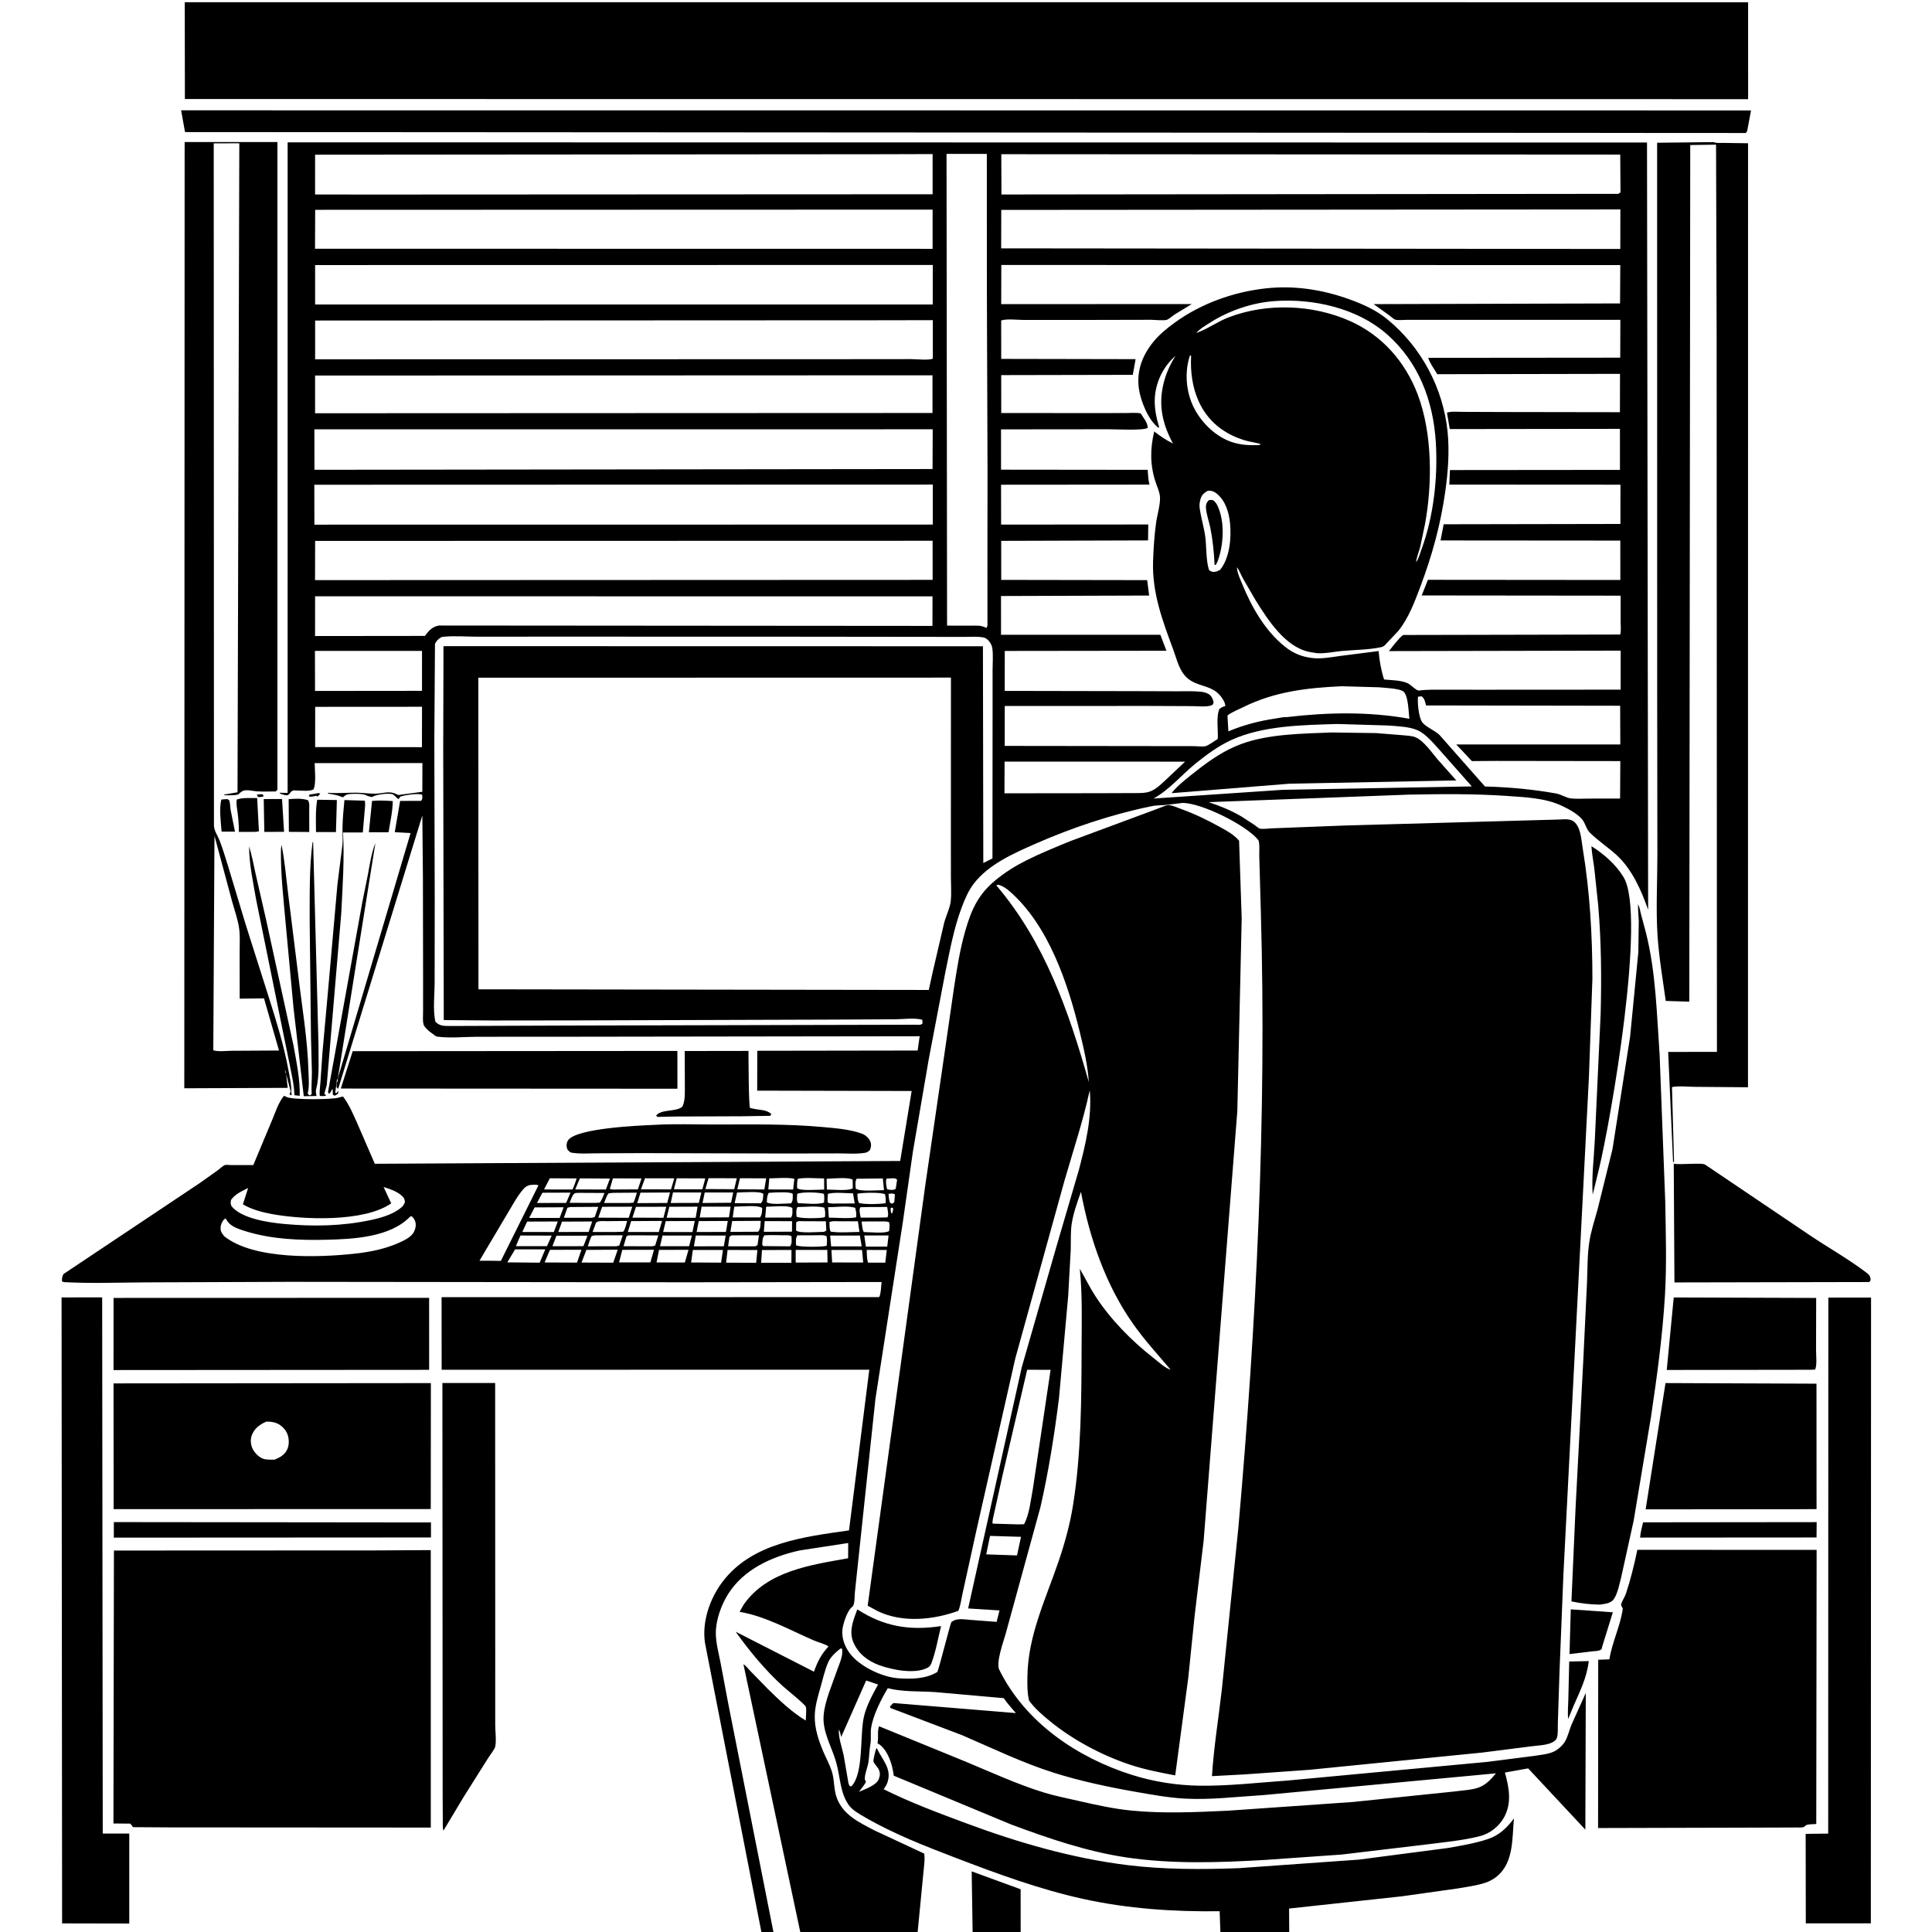 <svg version="1.1" xmlns="http://www.w3.org/2000/svg" style="display: block;" viewBox="0 0 2048 2048" width="1024" height="1024">
<path transform="translate(0,0)" fill="rgb(255,255,255)" d="M 0 0 L 0 2048 L 2048 2048 L 2048 0 L 0 0 z"/>
<path transform="translate(0,0)" fill="rgb(0,0,0)" d="M 1853.09 105.109 L 195.986 104.968 L 195.854 2.323 L 1853.05 2.387 L 1853.09 105.109 z"/>
<path transform="translate(0,0)" fill="rgb(0,0,0)" d="M 1852.5 136.612 C 1852.07 138.933 1852.13 139.341 1850.5 140.996 L 196.132 140 L 191.995 116.946 L 1856.17 117.072 L 1852.5 136.612 z"/>
<path transform="translate(0,0)" fill="rgb(0,0,0)" d="M 302 1134 C 302.221 1135.78 302.154 1136.76 303.24 1138.24 L 305.005 1153.18 L 195.363 1153.62 L 195.726 150.553 L 294.072 150.562 L 294.06 837 L 292.47 838.965 C 285.856 838.992 279.098 839.257 272.5 838.881 C 267.91 838.62 263.139 836.987 258.5 838.057 C 256.156 838.597 254.226 840.636 252.5 842.216 C 247.757 843.338 242.847 843.006 238 842.964 L 237.5 842.281 L 251.787 839.858 L 253.68 151.874 L 226.564 151.945 L 226.801 875.005 C 226.795 880.304 230.871 886.121 232.795 891 C 236.29 899.865 238.916 909.341 241.862 918.417 L 260.458 980.106 L 286.083 1060.79 C 293.514 1084.43 300.687 1107.63 305.295 1132.04 C 306.978 1140.96 309.049 1149.52 308.862 1158.5 C 308.846 1159.26 309.128 1159.83 309.395 1160.5 L 308 1160.91 L 306.943 1159.5 L 308.258 1157 L 307.876 1155.86 L 303.24 1138.24 C 303.084 1136.53 302.666 1135.56 302 1134 L 301.005 1131.01 L 302 1134 z M 227.351 885.986 L 226.103 1113.33 C 231.27 1115.08 239.988 1113.88 245.544 1113.87 L 295.754 1113.59 L 279.862 1058.33 L 254.095 1058.62 L 254.035 1009.64 C 254 1001.1 254.674 991.802 253.384 983.395 C 251.985 974.279 248.666 965.055 246.209 956.155 L 227.351 885.986 z"/>
<path transform="translate(0,0)" fill="rgb(0,0,0)" d="M 356.815 1148.18 C 358.075 1146.16 357.998 1145.35 358.138 1142.94 L 435.241 883.061 L 418.457 882.151 L 424.147 849.023 L 446.5 848.932 C 448.212 846.412 447.704 845.427 447.5 842.455 C 443.107 840.603 428.729 842.833 424.287 844.5 L 422.5 847.102 C 420.158 845.82 418.835 843.415 416.803 842.287 C 413.324 840.355 402.099 841.996 398.459 843.138 L 394 844.897 C 391.625 844.363 389.776 843.935 387.61 842.767 C 384.581 841.133 371.834 841.179 368.333 842.083 C 366.503 842.556 364.894 843.991 363.5 845.193 L 362.202 844.671 C 357.701 842.93 352.318 841.87 347.545 841.211 L 348 840.42 C 358.272 841.098 367.849 840.214 378.023 840.286 C 384.809 840.334 391.784 841.499 398.5 841.304 C 406.303 841.078 412.903 837.984 420.5 841.944 C 422.284 842.874 422.112 842.942 424.125 842.48 L 447.69 839.334 L 447.772 808.9 L 333.574 808.928 C 333.655 817.27 335.247 828.922 332.5 836.723 C 328.209 839.147 319.735 838.046 314.728 838 C 314.009 837.993 311.22 837.773 310.727 837.956 C 306.216 839.63 307.719 844.513 301.013 842.594 L 296.787 841.195 L 296.5 840.345 L 304.89 840.521 L 304.914 150.884 L 1745.9 151.079 L 1747.09 964.434 C 1739.84 943.744 1730.02 921.298 1713.44 906.228 C 1704.48 898.084 1694.04 891.222 1685.41 882.742 C 1682.23 879.623 1681.11 875.26 1679.05 871.436 C 1674.88 863.697 1662.97 857.649 1655.21 854.001 C 1638.11 845.964 1616.84 845.066 1598.25 843.779 C 1563.01 841.339 1528.47 841.646 1493.21 842.349 L 1281.18 850.316 C 1293.4 854.343 1304.85 858.994 1315.98 865.5 L 1329.62 874.349 C 1331.03 875.321 1333.73 877.793 1335.27 878.276 C 1338.3 879.226 1345.75 878.1 1349.14 878.036 L 1424.45 875.113 L 1651.21 868.767 C 1660.71 868.462 1667.77 866.662 1672.8 876.649 C 1676 882.988 1676.69 892.948 1677.85 899.993 C 1685.3 945.328 1687.99 991.51 1688.01 1037.4 L 1684.34 1141.31 L 1677.27 1279.49 L 1657.26 1669.45 L 1653.11 1773 L 1651.39 1826.09 C 1651.18 1830.74 1651.85 1837.85 1650.35 1842.21 C 1649.46 1844.8 1646.78 1846.51 1644.35 1847.53 C 1638.09 1850.17 1630.01 1850.24 1623.25 1851.18 L 1571.28 1857.78 L 1387.97 1876.07 L 1319.5 1880.93 L 1284.74 1882.78 C 1286.65 1852.01 1291.79 1820.95 1295.27 1790.29 L 1312.74 1619.24 C 1331.85 1402.45 1342.8 1184.01 1336.54 966.344 L 1334.87 907.103 C 1334.79 903.634 1335.58 892.633 1333.7 890.302 C 1320.97 874.593 1273.87 851.233 1253.64 851.108 L 1238.22 852.984 C 1232.48 853.883 1226.85 853.361 1220.98 854.55 C 1178.9 863.082 1135.74 877.595 1096.52 894.899 C 1073.78 904.932 1048.09 916.305 1032.41 936.486 C 1026.54 944.044 1022.74 953.156 1019.4 962.039 C 1011 984.357 1006.75 1008.21 1001.94 1031.5 L 984.501 1122.87 L 967.719 1220.72 L 956.911 1296.37 L 927.982 1483 L 906.196 1688.11 C 905.896 1691.92 906.202 1701.32 903.431 1703.28 C 898.103 1707.05 893.468 1721.69 892.938 1728.07 C 892.137 1737.69 896.327 1747.46 902.529 1754.71 C 913.567 1767.61 936.121 1778.06 952.925 1779.1 C 966.683 1779.94 981.593 1779.78 993.68 1772.29 C 996.092 1766.14 1007.55 1720.44 1008.5 1719.45 C 1008.9 1719.04 1010.57 1718.11 1011.23 1717.79 C 1016.11 1715.45 1022.91 1716.66 1028.09 1717.09 L 1056.45 1719.25 L 1059.54 1707.13 L 1026.26 1705.02 L 1083.06 1449.51 L 1119.63 1322.21 L 1143.54 1240.57 C 1150.79 1213.23 1157.72 1184.16 1155.17 1155.69 C 1148.21 1187.95 1137.44 1220.25 1128.27 1252 L 1076.23 1440.09 L 1034.99 1622.5 L 1020.47 1688.63 C 1019.04 1694.62 1018.33 1701.99 1015.86 1707.56 C 989.288 1717.18 957.053 1720.48 930.739 1708.04 L 919.777 1702.11 L 980.808 1256.71 L 1001.02 1118 L 1011.41 1046.19 C 1014.47 1026.51 1017.56 1006.62 1023.03 987.434 C 1029.49 964.794 1036.72 948.279 1055.28 933.027 C 1065.61 924.532 1076.32 917.881 1088.27 911.881 C 1103.27 904.348 1118.9 898.099 1134.4 891.685 L 1226.21 857.618 C 1229.33 856.598 1236.02 853.236 1238.98 853.424 C 1242.73 853.663 1248.08 856.137 1251.64 857.417 C 1265.98 862.572 1279.7 869.14 1293.01 876.534 C 1300.47 880.678 1307.88 884.574 1313.48 891.166 L 1316.25 973.471 L 1311.62 1177.6 L 1275.93 1633 L 1266.33 1713 L 1259.57 1778.9 L 1245.78 1881.99 C 1229.84 1878.97 1213.62 1875.88 1198.2 1870.76 C 1168 1860.74 1137.55 1844.53 1112.85 1824.41 C 1105.06 1818.06 1096.74 1810.86 1090.85 1802.68 C 1088.86 1794.34 1088.97 1785.8 1089.09 1777.28 C 1089.66 1733.63 1108.47 1695.33 1122.21 1654.9 C 1128.9 1635.22 1134.29 1615.54 1137.55 1595.01 C 1146.19 1540.49 1146.37 1483.18 1146.54 1428.05 C 1146.63 1400.65 1147.45 1372.27 1144.63 1345.01 C 1150.27 1354.57 1155.02 1364.48 1161.08 1373.83 C 1177.18 1398.67 1199.42 1421.31 1222.72 1439.47 C 1227.61 1443.28 1235.06 1450.38 1240.9 1451.92 L 1241.92 1452.77 L 1240.9 1451.92 C 1227.36 1435.96 1213.33 1420.66 1201.21 1403.5 C 1172.14 1362.31 1154.99 1312.58 1145.85 1263.37 C 1142.13 1273.88 1138.16 1284.92 1136.25 1295.93 C 1134.62 1305.34 1135.34 1315.92 1134.99 1325.5 L 1132.32 1373.88 L 1122.55 1482.34 C 1117.66 1521.08 1111.62 1559.43 1102.93 1597.52 L 1065.95 1732.25 C 1063.63 1740.22 1055.63 1762.61 1059.22 1769.91 C 1086.75 1825.84 1141.84 1863.12 1200.06 1881.5 C 1222.91 1888.72 1247.56 1892.57 1271.51 1892.9 C 1302.53 1893.33 1334.11 1889.59 1365.08 1887.44 L 1576.51 1867.68 L 1626 1861.36 C 1632.85 1860.28 1641.65 1859.58 1647.84 1856.4 C 1651.97 1854.29 1656.74 1849.97 1659.06 1845.9 C 1662.01 1840.72 1663.49 1834.03 1665.77 1828.45 L 1681 1794.64 L 1680.53 1939.5 L 1619.91 1874.56 L 1595.26 1878.97 C 1599.73 1894.98 1602.84 1911.28 1594.23 1926.72 C 1589.03 1936.05 1579.36 1943.67 1569.02 1946.33 C 1550.4 1951.13 1529.78 1952.9 1510.68 1955.37 L 1422.29 1965.89 L 1341.02 1971.6 C 1292.37 1974.43 1242.49 1976.13 1194.11 1968.96 C 1152.03 1962.71 1111.66 1948.83 1071.91 1934.05 L 947.412 1882.3 C 946.063 1871.15 941.855 1856.57 932.429 1849.3 L 930.209 1848.01 L 930.464 1846.32 C 931.18 1841.32 930.007 1834.41 931.814 1829.89 L 1023 1867.16 C 1050.31 1878.49 1078.47 1891.53 1106.71 1900.18 C 1118.44 1903.77 1130.4 1906.1 1142.34 1908.83 C 1161.39 1913.2 1180.57 1917.48 1200.06 1919.35 C 1233.88 1922.59 1267.87 1920.98 1301.74 1919.42 L 1434.39 1910.16 L 1541.61 1899.06 C 1549.62 1897.95 1559.95 1897.56 1567.5 1894.83 C 1575.07 1892.09 1580.8 1885.86 1585.78 1879.81 L 1339.2 1902.88 C 1311.86 1904.52 1283.33 1908.1 1256 1906.61 C 1238.63 1905.67 1221.37 1902.48 1204.26 1899.49 C 1175.39 1894.45 1145.49 1888.12 1117.52 1879.32 C 1084.11 1868.81 1052.11 1853.25 1019.99 1839.42 L 943.82 1810.5 L 943.5 1808.85 L 947 1805.28 L 1076.91 1815.94 C 1072.48 1810.8 1067.81 1805.74 1064 1800.12 L 991.403 1793.69 C 974.895 1792.61 957.123 1793.65 941.069 1789.57 C 933.916 1801.73 925.269 1818.29 923.364 1832.28 C 922.615 1837.78 923.64 1843.36 922.673 1848.77 C 921.549 1855.06 921.513 1861.51 920.591 1867.84 C 919.823 1873.11 916.18 1881.61 916.768 1886.5 C 916.802 1886.78 917.882 1888.26 917.892 1888.5 C 917.962 1890.25 911.759 1897.69 910.474 1899.44 C 916.877 1896.58 928.959 1892.67 931.587 1885.82 C 932.898 1882.4 933.165 1879.37 931.635 1875.95 C 930.333 1873.03 926.833 1869.98 925.9 1867.25 C 925.466 1865.99 928.008 1855.54 928.713 1853.95 L 929.392 1852.98 L 929.773 1853.8 C 935.552 1865.9 945.918 1875.4 940.51 1890.07 C 939.63 1892.46 938.148 1894.58 936.693 1896.64 C 964.969 1910.78 994.809 1921.82 1024.41 1932.83 C 1079.3 1953.24 1136.37 1969.76 1194.61 1977.02 C 1233.53 1981.88 1273.84 1981.79 1313 1980.34 L 1440.31 1971.29 L 1534.82 1958.96 C 1548.96 1956.44 1563.66 1954.06 1577.31 1949.47 C 1589.26 1945.46 1597.44 1937.53 1604.85 1927.66 C 1602.81 1948.35 1604.85 1973.81 1587.16 1988.76 C 1583.4 1991.94 1578.72 1994.47 1574.03 1995.96 C 1564.74 1998.91 1554.45 2000.26 1544.83 2001.9 L 1485.96 2010.18 L 1366.48 2023.14 L 1366.63 2048 L 1293.65 2048 L 1292.9 2025.98 C 1244.54 2026.68 1195.35 2023.32 1148.02 2012.9 C 1101.85 2002.73 1057.06 1986.26 1012.97 1969.35 C 980.796 1957.01 947.371 1944.04 917.5 1926.71 C 911.263 1923.1 903.3 1918.86 899.242 1912.77 C 890.331 1899.38 890.604 1883.11 886.396 1868.16 C 881.762 1851.7 871.426 1835.46 873.122 1817.81 C 874.602 1802.41 882.194 1785.66 887.187 1770.97 C 889.459 1764.28 894.321 1754.5 892.5 1747.58 L 890.894 1747.5 C 886.319 1751.11 880.664 1756.09 878.189 1761.5 C 874.323 1769.95 872.265 1779.99 869.67 1788.95 C 866.841 1798.71 863.88 1808.73 863.676 1818.98 C 863.418 1831.97 867.661 1844.71 872.636 1856.54 C 875.491 1863.33 879.175 1870.02 881.544 1876.98 C 884.78 1886.48 883.459 1896.85 887.362 1906.68 C 894.374 1924.33 911.092 1931.96 926.886 1940.27 L 979.689 1964.87 C 980.762 1971.19 979.234 1979.53 978.763 1985.99 L 972.745 2048 L 848.314 2048 L 788.085 1764.25 C 790.456 1765.36 792.848 1768.68 794.679 1770.58 L 813.835 1790.25 C 826.261 1802.43 839.186 1814.86 854.138 1823.85 C 854.151 1820.92 855.117 1811.68 854.204 1809.28 C 853.108 1806.39 833.283 1790.55 829.722 1787.31 C 811.267 1770.52 794.229 1749.93 779.798 1729.66 L 862.821 1772.06 C 866.8 1760.96 870.377 1754.01 878.27 1745.23 C 874.146 1742.52 867.48 1741 862.829 1738.99 C 837.837 1728.15 810.879 1713.04 784.006 1708.61 L 788.378 1700.91 C 813.352 1665.21 859.383 1658.93 899.054 1651.81 L 899.14 1635.65 L 847.781 1643.53 C 818.327 1649.98 788.39 1663.4 771.744 1689.89 C 764.588 1701.27 758.84 1717.27 758.805 1730.84 C 758.778 1741.14 761.717 1751.98 763.724 1762.09 L 771.857 1805.27 L 819.866 2048 L 807.107 2048 L 747.294 1741.44 C 744.015 1719.09 752.337 1694.88 765.703 1677.05 C 796.908 1635.41 852.178 1629.16 899.995 1622.28 L 921.485 1451.95 L 468.17 1452 L 468.09 1375.08 L 931.901 1375 C 933.806 1372.34 934.064 1362.6 934.519 1358.97 L 729.083 1359.27 L 306.767 1358.79 L 153.741 1359.38 C 125.441 1359.54 96.7 1360.65 68.456 1359.14 C 67.263 1359.07 66.601 1358.77 65.649 1358.07 C 65.785 1355.21 65.72 1352.99 67.364 1350.5 L 212 1253.95 L 230.95 1240.45 C 232.872 1239.05 236.332 1235.76 238.36 1235.02 C 239.639 1234.55 243.496 1235.02 244.953 1235.02 L 268.5 1235.04 L 288.575 1187 C 292.021 1178.81 295.241 1168.52 300.957 1161.7 L 302.5 1162.15 L 303.871 1162.9 C 310.06 1165.97 352.464 1165.71 359.168 1163.47 C 360.753 1162.94 362.008 1162.6 363.649 1162.36 C 370.136 1170.95 374.329 1181.04 378.725 1190.8 L 397.318 1233.65 L 954.247 1230.68 L 966.39 1156.51 L 802.655 1156.14 L 802.748 1113.87 L 972.735 1113.61 L 974.884 1098.46 L 841.854 1098.64 L 599.81 1098.98 L 505.986 1099.02 C 492.503 1099.02 476.934 1100.69 463.703 1098.87 C 462.566 1098.71 461.78 1098.27 460.876 1097.61 L 460 1096.93 L 454.5 1092.83 C 453.07 1091.52 450.117 1088.58 449.374 1086.98 C 447.808 1083.61 448.49 1075.9 448.477 1072.07 L 448.485 1032.61 L 448.31 929.939 L 447.694 864.446 L 358.5 1154.16 L 356.779 1152.5 L 356.815 1148.18 z M 1267.01 353.824 L 1268.11 352.924 L 1269.69 352.373 C 1280.83 348.291 1291.02 340.748 1302.35 336.411 C 1342.83 320.928 1391.39 322.667 1430.95 340.258 C 1465.17 355.475 1489.94 383.812 1502.99 418.604 C 1518.42 459.702 1518.4 512.735 1510.58 555.467 L 1505.48 579.729 C 1504.08 585.054 1501.72 590.466 1501.11 595.934 L 1500.21 597.995 L 1501.11 595.934 C 1503.87 592.372 1505.31 586.429 1506.89 582.158 C 1519.75 547.311 1524.32 505.796 1522.02 468.795 C 1519.29 424.844 1503.9 383.771 1469.99 354.094 C 1438.6 326.615 1391.96 316.2 1351.09 319.159 C 1327.1 320.897 1302.52 329.351 1282.28 342.273 C 1277.42 345.378 1271.9 348.529 1268.11 352.924 L 1267.01 353.824 z M 1311.23 601.237 L 1311.32 602.723 C 1311.75 607.873 1314.74 614.04 1316.68 618.813 C 1326.69 643.442 1341.13 668.861 1362.23 685.591 C 1370.13 691.859 1378.46 695.699 1388.5 697.156 L 1390.22 697.431 C 1399.88 698.819 1410.72 696.702 1420.34 695.389 L 1461.38 690.138 C 1462.21 700.279 1464.06 710.574 1467.17 720.278 C 1474.95 721.064 1485.15 721.017 1492.22 724.256 C 1495.43 725.728 1501.49 732.364 1504.2 731.999 C 1513.31 730.774 1522.6 731.129 1531.77 731.124 L 1574.72 731.144 L 1717.96 731.06 L 1717.98 689.704 L 1472.33 690.188 C 1476.96 684.509 1481.62 677.665 1487.33 673.112 L 1717.47 672.623 C 1718.59 668.734 1717.95 663.299 1717.95 659.213 L 1717.94 631.432 L 1507.04 631.209 L 1513.65 614.632 L 1717.63 614.804 L 1717.59 573.052 L 1527.04 572.903 L 1530.36 555.752 L 1717.71 555.414 L 1717.75 513.786 L 1536.35 513.68 L 1537 498.277 L 1717.21 498.11 L 1717.2 454.611 L 1536.83 454.841 L 1533.85 437.472 C 1538.13 435.824 1545.69 436.62 1550.45 436.592 L 1598.16 436.766 L 1717.18 436.949 L 1717.28 396.31 L 1523.54 396.664 C 1520.52 391.373 1515.69 385.079 1513.98 379.322 L 1717.51 379.136 L 1717.64 339.022 L 1533.13 339.018 L 1491.9 339.018 C 1488.51 339.016 1481.86 339.798 1478.86 338.782 C 1477.29 338.251 1474.41 335.542 1472.96 334.487 L 1456.11 322.386 L 1717.33 321.644 L 1717.57 280.989 L 1061.43 280.887 L 1061.31 322.368 L 1263.28 322.341 L 1245.26 333.311 C 1242.89 334.823 1239.49 338.01 1236.99 338.959 C 1233.93 340.125 1223.71 338.987 1219.92 338.994 L 1152 339.146 L 1085.34 339.16 C 1078.88 339.164 1067.13 337.665 1061.28 339.717 L 1061.33 380.442 L 1203.78 380.718 L 1200.81 397.349 L 1061.32 397.633 L 1061.35 437.816 L 1165.63 437.901 L 1193.67 437.825 C 1198.65 437.81 1204.3 437.251 1209.16 438.2 C 1211.94 442.808 1217.04 448.459 1216.5 453.669 C 1211.59 456.586 1182.78 455.023 1175.68 455.04 L 1061.12 455.152 L 1061.14 497.872 L 1216.6 498.039 C 1216.92 503.36 1217.18 508.507 1218.5 513.701 L 1061.16 513.835 L 1061.22 556.086 L 1217.2 555.974 L 1217 572.856 L 1061.31 573.329 L 1061.33 614.709 L 1216.05 614.96 L 1218.17 631.299 L 1061.11 631.81 L 1061.13 672.904 L 1230.04 672.897 L 1236.45 689.815 L 1065.09 690.029 L 1065.05 732.387 L 1205.26 732.654 L 1247.57 732.79 C 1256.11 732.821 1265.14 732.381 1273.62 733.346 C 1276.53 733.678 1280.27 734.682 1282.5 736.702 C 1284.88 738.864 1285.76 741.479 1286.52 744.5 C 1285.92 745.971 1286.01 746.969 1284.4 747.599 C 1279.05 749.703 1269.43 748.542 1263.56 748.522 L 1217.02 748.331 L 1065.08 748.374 L 1065.04 790.694 L 1230.24 790.896 L 1265.52 790.942 C 1268.8 790.946 1274.95 791.757 1277.93 790.958 C 1281.45 790.015 1287.51 785.333 1290.85 783.374 C 1291.54 774.026 1288.9 759.785 1292.64 751.5 C 1294.83 749.945 1296.14 749.046 1298.83 748.5 C 1299.01 744.869 1295.43 739.555 1293.02 736.835 C 1283.43 726.013 1269.27 728.045 1258.75 718.905 C 1249.85 711.167 1247.56 698.934 1243.6 688.34 C 1232.21 657.836 1221.14 628.035 1222.3 594.786 C 1222.77 581.322 1223.64 567.591 1225.5 554.24 C 1226.67 545.778 1229.87 535.819 1229.67 527.4 C 1229.55 522.122 1226.38 515.422 1224.76 510.394 C 1219.02 492.55 1219.17 475.498 1223.53 457.385 C 1229.81 462.241 1236.26 466.642 1243.4 470.159 C 1231.3 447.655 1227.24 426.521 1234.75 401.61 C 1237.44 392.681 1241.16 385.26 1245.96 377.327 C 1233.13 388.576 1225.27 404.647 1224.17 421.619 C 1223.49 432.198 1225.74 442.93 1228.8 453 L 1227.86 453.339 C 1217.28 445.511 1208.96 424.736 1207.23 411.77 C 1204.8 393.53 1210.56 377.691 1221.7 363.5 C 1228.32 355.068 1236.42 348.48 1245.04 342.188 C 1273.07 321.715 1307.62 309.408 1342.03 305.655 C 1372.42 302.34 1402.76 307.129 1431.31 317.613 C 1445.68 322.891 1458.46 328.604 1470.41 338.315 C 1506.49 367.649 1529.75 411.221 1534.48 457.447 C 1536.62 478.331 1534.97 500.487 1532.03 521.159 C 1527.02 556.436 1518.21 588.509 1505.67 621.805 C 1499.61 637.917 1493.17 655.37 1482.2 668.874 L 1468 683.941 C 1466.68 685.223 1465.38 685.745 1463.58 686.122 C 1450.56 688.866 1435.94 688.846 1422.61 690.061 C 1414 690.846 1404.56 692.986 1396 692.389 L 1389 691.245 L 1387.49 690.94 C 1362.07 685.507 1343.99 656.976 1331.13 636.528 L 1317.49 613.014 C 1315.51 609.352 1313.7 604.523 1311.23 601.237 L 1310.1 599.103 L 1311.23 601.237 z M 929.745 163.492 L 334.014 163.982 L 333.994 206.161 L 395.5 206.218 L 988.618 205.934 L 988.601 163.331 L 929.745 163.492 z M 1003.37 163.108 L 1003.93 663.192 L 1028.98 663.213 C 1034.8 663.249 1040.32 662.532 1045.5 665.695 C 1046.31 664.622 1046.72 663.851 1046.76 662.48 L 1046.71 603.902 L 1046.82 498.285 L 1046.13 308.225 L 1046.08 163.161 L 1003.37 163.108 z M 1061.42 163.468 L 1061.57 206.162 L 1715.5 205.49 L 1717.79 203.969 L 1717.52 163.874 L 1061.42 163.468 z M 334.092 222.417 L 333.938 263.664 L 988.598 263.758 L 988.602 222.202 L 334.092 222.417 z M 1061.37 222.516 L 1061.28 263.264 L 1717.58 263.918 L 1717.67 222.012 L 1061.37 222.516 z M 334.034 280.968 L 334.036 322.771 L 988.73 322.746 L 988.78 280.872 L 334.034 280.968 z M 936.61 339.5 L 334.054 339.779 L 334.05 380.863 L 386.5 380.847 L 875.964 380.766 L 965.574 380.675 C 970.406 380.666 985.505 382.202 988.837 380.102 L 988.831 339.389 L 936.61 339.5 z M 1261.51 376.5 C 1255.44 394.188 1257.11 415.371 1265.57 432.179 C 1273.89 448.711 1289.64 463.806 1307.58 469.174 C 1316.55 471.855 1325.22 472.13 1334.5 471.804 L 1336.74 470.963 C 1331.34 468.969 1325.36 468.54 1319.82 466.866 C 1297.56 460.146 1280.29 446.775 1270.59 425.263 C 1263.82 410.256 1261.77 393.625 1262.63 377.281 L 1261.51 376.5 z M 334.007 398.101 L 333.996 438.058 L 988.483 437.787 L 988.464 397.829 L 334.007 398.101 z M 333.258 455.104 L 333.335 497.991 L 988.555 497.211 L 988.699 455.063 L 333.258 455.104 z M 333.187 513.847 L 333.263 556.156 L 988.781 556.074 L 988.835 513.664 L 333.187 513.847 z M 1279.71 520.5 C 1275.4 523.262 1273.38 525.339 1272.21 530.433 C 1271.59 533.164 1271.34 535.718 1271.7 538.5 C 1273.01 548.46 1276.07 558.13 1277.51 568.096 C 1279.15 579.421 1278.17 593.714 1281.64 604.308 C 1283.98 606.055 1285.49 606.676 1288.5 606.052 C 1290.12 605.717 1291.79 604.845 1293.28 604.143 C 1303.65 591.588 1305.46 569.999 1303.85 554.286 C 1302.7 543.007 1299.07 531.058 1290.12 523.5 C 1287.51 521.288 1284.13 519.736 1280.62 520.272 L 1279.71 520.5 z M 334.049 573.391 L 333.952 614.95 L 988.631 614.69 L 988.607 573.24 L 334.049 573.391 z M 334.012 632.076 L 333.978 674.231 L 450.479 674.103 L 451.205 673.084 C 454.833 668.099 459.091 663.923 465.495 663.084 L 980.248 663.481 L 988.437 663.507 L 988.501 632.176 L 334.012 632.076 z M 467.644 675.5 C 464.359 677.614 462.929 679.035 461.09 682.5 L 460.403 784.602 L 460.823 953.304 L 460.731 1041.38 C 460.717 1054.16 458.743 1070.64 461.5 1083.03 C 466.197 1087.8 470.656 1087.51 476.968 1087.6 L 606.763 1087.11 L 971.082 1086.25 C 973.888 1086.25 975.753 1086.95 977.857 1085 L 977.757 1081.09 C 970.569 1078.63 956.869 1080.44 948.99 1080.49 L 880.503 1080.82 L 610.538 1081.66 L 523.291 1081.76 L 470.409 1081.33 L 469.829 793.5 L 470.11 684.953 L 1041.95 685.067 L 1042.34 914.829 L 1052.05 909.965 L 1052.18 756.574 L 1052.18 710.422 C 1052.18 703.059 1052.9 694.798 1051.96 687.522 C 1051.53 684.152 1049.89 681.094 1047.52 678.683 C 1046.12 677.257 1044.58 676.149 1042.57 675.752 C 1036.17 674.485 1028.65 675.154 1022.14 675.139 L 983.151 675.091 L 838.505 674.927 L 585.007 674.865 L 506.839 674.925 C 494.994 674.934 482.232 673.865 470.509 674.943 C 469.156 675.067 468.808 675.196 467.644 675.5 z M 333.854 689.992 L 333.947 732.435 L 447.335 732.32 L 447.357 690.01 L 333.854 689.992 z M 507.047 718.405 L 507.183 1048.71 L 984.568 1049.39 L 988.974 1029.21 L 1000.92 977.931 C 1002.87 970.77 1007.04 962.493 1007.83 955.287 C 1008.73 947.132 1008 938.089 1008 929.863 L 1007.98 881.944 L 1008.04 718.298 L 507.047 718.405 z M 1422.2 727.447 C 1385.32 729.14 1351.18 733.087 1317.75 749.666 C 1312.45 752.295 1305.71 754.804 1301.17 758.48 L 1302.11 775.268 C 1318.39 768.456 1335.1 764.081 1352.59 761.588 C 1355.81 761.129 1360.69 759.84 1363.85 760.209 C 1406.94 755.043 1451.16 754.204 1493.99 761.92 C 1493.1 755.148 1492.98 737.045 1487.57 732.99 C 1483.08 729.622 1468.28 729.283 1462.08 728.572 L 1422.2 727.447 z M 1503.14 738.5 C 1502.45 744.943 1503.83 759.048 1507.02 764.701 C 1510.14 770.239 1521.19 774.231 1526.03 779.206 L 1574.15 833.725 C 1599.59 834.376 1624.21 836.643 1649.3 841.077 C 1654.98 842.08 1659.93 845.711 1665.3 846.354 C 1671.11 847.048 1677.52 846.541 1683.39 846.541 L 1717.36 846.476 L 1717.6 806.786 L 1585.64 806.607 L 1560.25 806.789 L 1543.7 789.167 L 1717.59 789.135 L 1717.43 748.13 L 1511.65 747.791 C 1510.5 743.721 1510.39 740.898 1507 738.108 L 1503.14 738.5 z M 334.103 749.277 L 334.076 791.932 L 447.269 792.034 L 447.372 749.203 L 334.103 749.277 z M 1417.76 767.456 C 1381.24 768.581 1338.92 769.032 1305.21 784.463 C 1291.86 790.57 1278.83 800.066 1267.47 809.293 C 1252.31 821.607 1239.97 836.898 1222.79 846.484 L 1359.56 837.255 L 1560.18 833.621 L 1526.46 795.506 C 1519.97 788.418 1511.59 778.077 1502.74 774.107 C 1493.93 770.151 1480.66 769.779 1471 769.047 L 1417.76 767.456 z M 1064.9 807.337 L 1064.77 840.945 L 1167.36 840.832 L 1200.07 840.698 C 1205.93 840.622 1212.73 841.068 1218.33 839.278 C 1225.95 836.846 1232.95 829.229 1238.72 823.945 L 1256.24 807.382 L 1064.9 807.337 z M 1056.12 938.5 C 1107.56 998.949 1132.87 1071.88 1154.19 1147.09 C 1153.08 1129.5 1149.01 1112.18 1144.88 1095.09 C 1132.33 1043.2 1111.78 981.164 1070.45 944.982 C 1066.93 941.903 1062.71 938.867 1058.09 937.877 L 1056.12 938.5 z M 582.81 1249.03 L 576.721 1260.87 L 606.869 1260.93 C 608.683 1257.09 609.983 1253.22 611.287 1249.19 L 582.81 1249.03 z M 614.648 1249.13 L 609.737 1260.86 L 642.276 1260.91 L 646.553 1249.32 L 614.648 1249.13 z M 649.723 1249.1 L 646.404 1260.3 C 649.345 1261.35 652.968 1260.86 656.082 1260.86 L 676.181 1260.8 L 680.028 1249.23 L 649.723 1249.1 z M 683.709 1249.03 L 679.44 1260.75 L 711.294 1260.79 L 714.778 1249.09 L 683.709 1249.03 z M 717.382 1249.05 L 714.403 1260.65 L 744.534 1260.74 L 747.631 1249.15 L 717.382 1249.05 z M 751.085 1248.93 L 747.7 1260.45 L 778.302 1260.6 L 781.04 1249.01 L 751.085 1248.93 z M 784.375 1248.98 L 781.577 1260.7 L 810.237 1260.89 L 812.173 1249.09 L 784.375 1248.98 z M 815.493 1249.09 L 814.429 1260.87 L 840.788 1260.95 L 842.023 1249.49 C 833.964 1247.9 823.794 1249.08 815.493 1249.09 z M 845.783 1249.5 C 844.797 1252.89 844.912 1255.99 844.971 1259.5 C 848.496 1262.7 867.932 1260.97 873.676 1260.99 L 873.576 1249.19 C 864.777 1249.17 854.367 1248.02 845.783 1249.5 z M 876.259 1249.56 L 876.5 1260.98 C 882.237 1260.97 900.371 1262.74 904.024 1259.5 L 903.832 1250.5 C 899.501 1247.59 881.916 1249.35 876.259 1249.56 z M 908.054 1249.5 C 906.196 1252.78 906.884 1256.39 907.133 1260 C 911.834 1263.45 930.428 1261.55 937.052 1261.6 L 935.844 1249.23 L 908.054 1249.5 z M 939.659 1249.5 C 938.631 1253.28 939.58 1256.73 940.279 1260.5 C 942.22 1261.44 946.193 1261.68 948.25 1260.94 L 949.5 1260.21 L 950.977 1250.5 C 948.718 1248.34 945.672 1249.15 942.63 1249.24 C 940.32 1249.31 941.234 1249.18 939.659 1249.5 z M 561.342 1256.26 C 558.834 1257.07 557.216 1257.9 555.401 1259.86 C 548.908 1266.88 543.848 1276.65 538.848 1284.84 L 508.252 1336.44 L 518.663 1336.42 L 530.916 1336.62 L 570.796 1256.5 C 567.888 1255.26 564.419 1256.01 561.342 1256.26 z M 406.639 1258.29 L 414.698 1275.64 C 385.896 1295.6 322.107 1293.1 288.314 1286.97 C 277.86 1285.07 266.68 1282.05 257.487 1276.65 L 263.032 1259.35 C 256.443 1262.64 249.167 1265.75 244.871 1272 C 244.371 1274.88 244.274 1275.97 245.5 1278.76 C 256.589 1292.04 285.14 1295.97 301.541 1297.48 C 332.145 1300.29 362.851 1299.74 393 1293.31 C 404.143 1290.94 417.178 1287.25 425.915 1279.52 C 427.567 1278.06 428.323 1276.47 429.218 1274.5 C 428.914 1271.06 428.554 1269.84 425.896 1267.5 C 420.551 1262.8 413.336 1260.29 406.639 1258.29 z M 574.968 1264.34 L 569.252 1275.22 L 600.098 1275.16 L 604.787 1264.23 L 574.968 1264.34 z M 613.454 1264.46 C 611.518 1264.63 609.457 1264.25 608.177 1265.8 C 606.163 1268.23 605.004 1272.12 603.803 1275.06 L 631.25 1275.12 L 635.883 1274.79 C 638.15 1271.62 639.389 1268.2 640.798 1264.6 L 613.454 1264.46 z M 649.406 1264.46 L 645 1265.01 C 642.807 1268.13 641.687 1271.68 640.38 1275.23 L 667.25 1275.22 L 671.5 1274.9 C 673.08 1271.43 674.086 1267.94 675.114 1264.27 L 649.406 1264.46 z M 678.932 1264.27 L 675.508 1275.37 L 707.266 1275.2 L 710.224 1264.09 L 678.932 1264.27 z M 713.388 1264.04 L 710.987 1275.22 L 740.811 1275.12 L 743.459 1264.09 L 713.388 1264.04 z M 747.039 1264.1 L 744.703 1275.22 L 774.959 1274.96 L 777.23 1264.09 L 747.039 1264.1 z M 781.293 1264.13 L 778.746 1275.39 L 806.5 1275.53 C 809.337 1272.6 808.801 1269.44 809.126 1265.5 C 805.296 1262.31 787.128 1264.13 781.293 1264.13 z M 814.882 1264.5 C 812.988 1267.88 813.01 1270.68 812.897 1274.5 C 816.955 1277.37 832.84 1275.63 838.5 1275.62 C 840.958 1272.54 840.271 1269.34 840.343 1265.5 C 837.571 1263.09 822.247 1264.01 817.803 1264.25 L 814.882 1264.5 z M 845.108 1265.5 C 844.952 1268.89 844.112 1272.47 845.887 1275.39 C 853.893 1275.61 865.983 1277.16 873.5 1274.87 C 873.712 1271.68 874.067 1268.65 873.308 1265.5 C 867.755 1263.79 850.305 1263.29 845.108 1265.5 z M 877.631 1265.5 C 877.25 1268.74 877.023 1271.49 877.5 1274.73 C 880.532 1276.32 884.293 1275.76 887.63 1275.77 L 906.019 1275.72 L 904.267 1264.98 C 896.351 1264.96 885.12 1263.47 877.631 1265.5 z M 908.858 1265.5 C 909.069 1268.93 908.915 1272.32 910.717 1275.35 C 918.556 1276.83 930.797 1276.53 938.727 1275.5 C 939.091 1271.97 938.962 1269.46 938.133 1266 C 934.458 1263.69 914.527 1264.25 909.674 1265.27 L 908.858 1265.5 z M 941.921 1265.5 C 942.116 1268.91 942.226 1271.87 943.5 1275.07 L 945.5 1276 L 947.972 1274.5 L 948.68 1266.16 C 946.24 1264.65 944.697 1265.29 941.921 1265.5 z M 604.51 1279.5 L 601.5 1280.23 L 597.727 1290.9 L 627.5 1290.92 L 630.5 1290.01 L 634.15 1279.3 L 604.51 1279.5 z M 638.297 1279.25 L 634.224 1290.78 L 666.451 1290.92 L 670.226 1279.16 L 638.297 1279.25 z M 674.142 1279.3 L 670.405 1290.76 L 703.284 1290.89 L 706.263 1279.21 L 674.142 1279.3 z M 709.542 1279.22 L 706.684 1290.84 L 737.448 1290.91 L 739.479 1279.11 L 709.542 1279.22 z M 743.754 1279.09 L 741.705 1290.58 L 772.727 1290.45 L 774.475 1279.08 L 743.754 1279.09 z M 778.315 1279.14 L 776.709 1290.52 L 805.711 1290.5 C 807.886 1287.39 807.734 1284.19 807.967 1280.5 C 802.985 1277.07 785.078 1279.14 778.315 1279.14 z M 812.174 1279.17 L 811.129 1290.65 L 838.5 1290.69 C 840.603 1287.5 839.933 1284.24 839.923 1280.5 C 835.045 1277.26 818.655 1279.18 812.174 1279.17 z M 845.381 1279.5 C 843.539 1282.76 844.151 1286.1 844.361 1289.69 C 847.981 1291.93 868.207 1291.5 872.859 1290.58 L 874.5 1290.09 C 874.962 1286.39 874.81 1283.74 873.831 1280.14 C 865.45 1278.02 854.119 1279.46 845.381 1279.5 z M 921.255 1279.5 L 912 1279.71 C 910.265 1282.66 911.823 1287.31 912.338 1290.72 L 930.5 1290.71 L 940.669 1290.5 C 942.366 1287.8 940.836 1282.66 940.442 1279.43 L 921.255 1279.5 z M 566.735 1279.89 L 560.909 1291.06 L 593.24 1291.07 L 597.47 1279.74 L 566.735 1279.89 z M 877.835 1279.71 L 878.607 1290.75 C 887.614 1290.73 898.769 1292.03 907.5 1290.43 C 908.004 1286.59 907.536 1284.07 906.5 1280.36 C 899.232 1277.8 885.808 1279.68 877.835 1279.71 z M 944.128 1280.5 C 944.178 1282.76 944.026 1284.36 945.042 1286.43 L 946.091 1285.5 L 946.93 1281 L 945.497 1280.09 L 944.128 1280.5 z M 434.911 1289.5 C 413.884 1311.58 374.744 1313.51 345.915 1314.19 C 317.66 1314.86 288.699 1313.73 261.468 1305.5 C 255.69 1303.75 248.044 1301.46 243.548 1297.35 C 241.775 1295.72 240.395 1293.71 239.171 1291.66 C 237.145 1292.22 235.919 1294.64 235.002 1296.5 C 233.79 1298.96 233.32 1303.01 234.44 1305.57 C 235.188 1307.28 236.459 1308.89 237.573 1310.38 C 268.93 1335.6 337.982 1333.11 376.346 1328.9 C 392.631 1327.12 408.821 1323.83 423.789 1317 C 428.491 1314.86 434.047 1312.16 437.31 1308.06 C 439.773 1304.97 441.26 1300.17 440.522 1296.24 C 439.966 1293.28 438.676 1291.59 436.69 1289.42 L 434.911 1289.5 z M 643.765 1294.48 C 640.034 1294.55 634.736 1293.64 631.867 1296 L 628.139 1305.98 L 652.25 1305.97 L 660.671 1305.65 C 662.936 1302.58 663.731 1297.9 664.787 1294.26 L 643.765 1294.48 z M 669.078 1294.42 L 665.503 1305.96 L 698.381 1305.95 L 701.779 1294.23 L 669.078 1294.42 z M 705.703 1294.44 L 702.939 1305.99 L 734.009 1306.02 L 736.485 1294.29 L 705.703 1294.44 z M 740.689 1294.42 L 738.439 1305.98 L 769.487 1305.91 L 771.48 1294.25 L 740.689 1294.42 z M 776.14 1294.33 L 774.209 1305.84 L 803.5 1305.7 C 806.531 1302.88 805.985 1298.22 806.428 1294.15 L 776.14 1294.33 z M 810.628 1294.41 L 809.671 1305.77 L 839.521 1305.62 L 839.632 1294.51 L 810.628 1294.41 z M 846.51 1294.5 L 844.038 1295.5 L 843.891 1304.5 C 848.053 1307.66 867.343 1305.81 873.5 1305.83 L 875.934 1304.5 L 875.429 1294.63 L 846.51 1294.5 z M 558.795 1294.94 L 553.644 1305.98 L 587.097 1306 L 591.278 1294.81 L 558.795 1294.94 z M 595.772 1294.96 L 591.817 1305.97 L 623.977 1305.89 L 627.743 1294.82 L 595.772 1294.96 z M 879.235 1295.5 C 879.336 1298.82 879.087 1302.51 880.5 1305.57 C 890.252 1307.01 901.166 1305.99 911.057 1305.92 L 909.441 1294.61 L 889.699 1294.59 C 886.377 1294.6 882.272 1294 879.235 1295.5 z M 913.322 1294.81 C 913.812 1297.75 913.998 1303.84 915.755 1306.03 C 921.779 1306.04 937.835 1307.87 942.5 1304.99 C 942.83 1301.77 943.371 1298.74 942.435 1295.57 C 939.295 1294.39 935.549 1294.8 932.233 1294.77 L 913.322 1294.81 z M 630.51 1309.5 L 627.213 1310.22 C 625.383 1313.73 624.313 1317.38 623.146 1321.14 L 653.5 1321.09 L 656.5 1320.29 L 660.121 1309.47 L 630.51 1309.5 z M 666.51 1309.5 L 664.121 1310.5 L 660.962 1321.06 L 691.5 1321.08 L 694.5 1320.32 L 697.828 1309.58 L 666.51 1309.5 z M 775.51 1309.5 L 773.251 1311 L 771.828 1321.12 L 800.5 1321.15 L 802.984 1319.96 L 804.512 1309.47 L 775.51 1309.5 z M 810.274 1309.5 C 807.988 1312.59 808.201 1315.77 808.006 1319.5 L 809 1320.91 L 837.5 1321.17 C 839.864 1317.94 839.061 1314.42 839.027 1310.5 C 836.541 1308.96 833.104 1309.48 830.265 1309.44 C 823.648 1309.36 816.876 1309.05 810.274 1309.5 z M 845.225 1309.5 C 843.154 1312.99 843.792 1316.04 843.849 1320 C 847.07 1322.16 871.033 1321.85 875.473 1320.78 L 876.355 1320.5 C 876.728 1316.95 876.778 1314.04 876.228 1310.5 C 873.224 1308.85 869.951 1309.43 866.582 1309.42 L 845.225 1309.5 z M 551.71 1309.69 L 546.848 1320.97 L 579.811 1320.98 L 584.81 1309.81 L 551.71 1309.69 z M 589.852 1309.93 L 585.586 1321.03 L 618.444 1321.01 L 622.741 1309.9 L 589.852 1309.93 z M 702.292 1309.71 L 699.663 1321.04 L 730.518 1321.05 L 733.415 1309.73 L 702.292 1309.71 z M 737.573 1309.68 L 735.581 1321.14 L 767.294 1321.1 L 769.246 1309.76 L 737.573 1309.68 z M 879.98 1309.72 L 881.048 1321.23 L 913.416 1321.22 L 911.506 1309.71 L 879.98 1309.72 z M 916.182 1309.62 L 917.873 1321.48 L 940.51 1321.48 L 941.93 1309.63 L 916.182 1309.62 z M 546.018 1324.38 L 537.773 1338.15 L 572.091 1338.49 L 578.014 1324.36 L 546.018 1324.38 z M 583.017 1324.85 L 577.26 1338.26 L 611.643 1338.42 L 616.38 1324.82 L 583.017 1324.85 z M 621.608 1324.94 L 616.463 1338.36 L 650.072 1338.49 L 654.805 1324.74 L 621.608 1324.94 z M 659.652 1324.9 L 656.227 1338.21 L 689.426 1338.2 L 693.246 1324.83 L 659.652 1324.9 z M 698.584 1324.95 L 695.961 1338.25 L 725.962 1338.3 L 729.863 1324.84 L 698.584 1324.95 z M 734.454 1325.04 L 732.598 1338.27 L 764.398 1338.45 L 766.349 1325.04 L 734.454 1325.04 z M 771.256 1325.04 L 769.713 1338.48 L 801.572 1338.62 L 802.865 1325.08 L 771.256 1325.04 z M 807.738 1325.07 L 806.844 1338.63 L 838.914 1338.64 L 839 1325.04 L 807.738 1325.07 z M 843.462 1324.98 L 843.452 1338.38 L 877.226 1338.25 L 876.99 1324.95 L 843.462 1324.98 z M 881.344 1325.01 L 882.118 1338.27 L 915.023 1338.28 L 913.825 1325.05 L 881.344 1325.01 z M 918.707 1324.99 C 918.973 1329.31 918.701 1334.43 920.225 1338.47 L 938.465 1338.46 L 939.988 1325.04 L 918.707 1324.99 z M 1088.85 1452.01 L 1062.51 1564.82 L 1053.65 1604.92 C 1053.18 1607.43 1051.5 1612.91 1052.3 1615.12 L 1079.1 1615.91 L 1085.5 1615.76 C 1091.29 1605.24 1092.69 1589.59 1094.95 1577.87 L 1113.68 1452.06 L 1088.85 1452.01 z M 1049.48 1628.12 L 1045.43 1647.69 L 1078.08 1648.82 L 1082.32 1629.1 L 1049.48 1628.12 z M 918.163 1781.4 L 891.699 1841.27 C 891.2 1839.46 890.389 1834.66 889.168 1833.5 C 888.898 1842.81 892.358 1851.62 894.307 1860.66 L 899.491 1890.76 L 900.82 1893.5 L 902.602 1893.5 C 915.68 1879.91 911.387 1839.24 915.701 1820.12 C 918.398 1808.16 924.929 1796.31 930.798 1785.66 L 918.163 1781.4 z"/>
<path transform="translate(0,0)" fill="rgb(0,0,0)" d="M 1819.71 356.5 L 1819.09 153.34 L 1791.73 153.75 L 1790.73 1061.83 L 1765.76 1061.01 C 1762.63 1038.54 1758.67 1015.38 1757.13 992.783 C 1755.19 964.398 1756.89 934.71 1756.89 906.208 L 1756.68 730.013 L 1756.61 151.31 L 1816.3 150.634 C 1819.49 151.942 1823.9 151.435 1827.37 151.492 L 1853.01 151.854 L 1852.93 1152.55 L 1796.49 1152.09 C 1788.9 1152.03 1779.67 1150.9 1772.37 1152.34 L 1774.56 1231.91 L 1773.51 1231.5 L 1768.33 1115.09 L 1820.02 1115.03 L 1819.71 356.5 z"/>
<path transform="translate(0,0)" fill="rgb(0,0,0)" d="M 1290.5 595.558 L 1288.73 598.865 L 1287.5 598.729 C 1286.94 585.948 1285.53 572.017 1282.99 559.5 C 1281.58 552.534 1278.75 545.079 1278.33 538 C 1278.13 534.804 1279.06 532.892 1280.99 530.5 C 1283.55 529.68 1283.83 529.77 1286.43 530.5 C 1288.08 532.086 1289.46 533.654 1290.46 535.741 C 1298.71 552.933 1297.2 578.194 1290.5 595.558 z"/>
<path transform="translate(0,0)" fill="rgb(0,0,0)" d="M 1366.8 830.774 L 1242.1 840.781 L 1242.7 839.763 C 1249.48 831.481 1260.68 823.107 1269.06 816.5 C 1283.21 805.354 1298.46 795.087 1315.44 788.788 C 1344.74 777.915 1380.72 777.709 1411.75 776.447 L 1458.72 777.108 L 1486.84 779.346 C 1490.92 779.787 1496.33 779.919 1500.14 781.41 C 1509.05 784.894 1517.93 797.942 1524.04 805.118 L 1543.74 827.284 L 1366.8 830.774 z"/>
<path transform="translate(0,0)" fill="rgb(0,0,0)" d="M 333.775 843.871 C 331.267 844.292 329.601 845.059 327.235 843.969 L 328.135 842.291 L 334.765 841.304 C 337.153 840.759 337.314 840.135 339.49 841.5 L 336.5 844.49 L 335.51 843.5 L 333.775 843.871 z"/>
<path transform="translate(0,0)" fill="rgb(0,0,0)" d="M 279.5 843.969 C 277.589 845.103 275.69 844.808 273.5 844.891 L 272.262 842.5 C 274.2 841.769 276.438 842.035 278.5 842.027 L 279.5 843.969 z"/>
<path transform="translate(0,0)" fill="rgb(0,0,0)" d="M 271.5 881.79 L 253.224 881.872 C 253.228 875.108 252.755 868.641 251.933 861.93 C 251.381 857.429 250.092 851.926 251.034 847.5 L 254.891 846.5 C 260.459 845.589 266.928 846.064 272.611 845.994 L 274.396 879.981 L 274.5 881.169 L 271.5 881.79 z"/>
<path transform="translate(0,0)" fill="rgb(0,0,0)" d="M 249.069 881.548 L 234.898 881.549 C 234.149 871.955 232.078 856.554 234.728 847.5 L 241 847.046 C 241.651 847.531 242.52 847.814 242.953 848.5 C 243.886 849.977 244.111 856.31 244.422 858.297 L 249.069 881.548 z"/>
<path transform="translate(0,0)" fill="rgb(0,0,0)" d="M 301.113 881.779 L 280.188 881.848 L 279.566 847.036 L 298.964 846.992 L 301.113 881.779 z"/>
<path transform="translate(0,0)" fill="rgb(0,0,0)" d="M 327.852 881.945 L 306.212 881.797 L 305.997 847.128 C 312.73 846.641 320.044 846.062 326.5 848.282 C 328.367 851.56 327.775 854.727 327.786 858.43 L 327.852 881.945 z"/>
<path transform="translate(0,0)" fill="rgb(0,0,0)" d="M 356.129 882.035 L 334.965 882.025 C 334.906 870.625 334.328 859.029 336.255 847.755 L 357.094 848.082 L 356.129 882.035 z"/>
<path transform="translate(0,0)" fill="rgb(0,0,0)" d="M 346.356 1150.24 L 343.789 1159.5 L 345.869 1161.15 C 343.634 1162.27 341.491 1161.84 339.043 1161.75 C 338.378 1157.49 339.375 1151.94 339.655 1147.59 L 341.758 1116.5 L 348.824 1038.02 L 357.693 937.599 L 363.049 894.943 C 363.581 889.096 362.929 883.339 363.046 877.5 C 363.242 867.72 364.179 857.846 365.117 848.118 L 386.601 848.746 C 387.583 852.055 386.761 856.803 386.5 860.251 L 384.603 882.415 L 363.629 882.427 C 365.227 910.802 363.141 939.73 361.74 968.122 L 346.356 1150.24 z"/>
<path transform="translate(0,0)" fill="rgb(0,0,0)" d="M 411.885 882.204 L 391.043 882.209 L 394.358 849.027 C 401.745 848.271 408.944 848.731 416.339 849.163 C 416.246 860.077 413.591 871.431 411.885 882.204 z"/>
<path transform="translate(0,0)" fill="rgb(0,0,0)" d="M 297.816 900.252 L 298.394 895.5 C 301.834 912.072 303.14 929.218 305.261 946 L 315.954 1032 C 319.964 1066.29 326.079 1101.33 326.992 1135.81 C 327.182 1142.99 327.996 1151.07 326.395 1158.11 L 326.17 1159 C 327.484 1161.06 326.567 1160.31 329 1161.14 L 330.436 1159.5 C 329.81 1151.93 330.64 1144.13 330.633 1136.52 L 329.655 1099.34 L 328.272 976.224 C 328.37 948.502 327.733 920.026 331.349 892.5 L 331.945 893 L 337.6 1106.81 C 337.407 1121.35 338.94 1139.61 335.326 1153.69 C 334.901 1155.35 334.639 1156.46 334.922 1158.18 L 335.5 1161.77 L 322.014 1162.04 L 311.093 1068 L 302.745 978 C 300.476 952.112 297.371 926.287 297.816 900.252 z"/>
<path transform="translate(0,0)" fill="rgb(0,0,0)" d="M 356.815 1148.18 L 355.491 1157.07 L 355.21 1158 L 356.5 1158.9 L 358.04 1157 L 358.724 1157 L 358.21 1159.5 L 354.826 1161.5 L 352.846 1160.5 L 352.701 1155 L 351.945 1154.77 C 351.089 1156.81 350.332 1158.03 348.797 1159.62 L 347.738 1157.5 L 384.004 956.774 L 390.157 926.19 C 392.144 915.224 393.832 904.005 397.937 893.588 L 358.138 1142.94 C 357.05 1144.93 356.701 1145.9 356.815 1148.18 z"/>
<path transform="translate(0,0)" fill="rgb(0,0,0)" d="M 263.253 896.005 L 264.048 897.186 L 263.253 896.005 z"/>
<path transform="translate(0,0)" fill="rgb(0,0,0)" d="M 1686.25 896.066 L 1687.01 897.004 L 1686.25 896.066 z"/>
<path transform="translate(0,0)" fill="rgb(0,0,0)" d="M 317.723 1161.6 L 312.057 1160.96 C 311.966 1151.06 309.483 1140.77 307.6 1131.08 L 299.431 1091.13 L 271.607 954.104 C 268.392 935.429 264.066 916.177 264.048 897.186 C 267.008 906.38 268.709 916.414 270.858 925.856 L 282.262 975.787 L 311.169 1108.43 C 314.24 1125.81 318.132 1143.91 317.723 1161.6 z"/>
<path transform="translate(0,0)" fill="rgb(0,0,0)" d="M 1694.82 1239.87 L 1688.32 1266.44 C 1687.02 1247.28 1689.65 1227.63 1690.57 1208.46 L 1696.76 1074.5 C 1697.73 1036.18 1697.44 997.589 1694.14 959.376 L 1689.97 920 C 1689.02 912.642 1687.5 905.307 1687.06 897.9 L 1687.01 897.004 C 1700.19 905.256 1713.08 916.551 1721.11 929.938 C 1745.47 970.586 1707.22 1188.9 1694.82 1239.87 z"/>
<path transform="translate(0,0)" fill="rgb(0,0,0)" d="M 1695.76 1700.96 C 1685.57 1700.83 1675.75 1699.66 1665.79 1697.54 L 1670.11 1599.66 L 1678.23 1444.38 L 1682.25 1360.62 C 1682.92 1346.26 1682.54 1331.21 1684.67 1317.01 C 1686.48 1304.95 1690.39 1293.39 1693.59 1281.64 L 1709.31 1218.14 L 1727.96 1099.08 L 1736.7 1009.34 L 1737.17 976 C 1736.98 970.444 1736.25 964.98 1736.41 959.408 L 1736.45 958.5 C 1738.09 961.761 1738.71 965.987 1739.64 969.545 L 1744.86 989.08 C 1755.34 1030.8 1756.23 1075.27 1759.27 1118 L 1765.22 1273.34 C 1765.78 1306.39 1766.87 1339.99 1764.92 1373 C 1762.38 1416.06 1756.45 1459.37 1750.11 1502 L 1731.75 1611.93 L 1718.54 1671.93 C 1716.67 1679.15 1714.93 1688.75 1710.81 1695 C 1707.64 1699.81 1700.95 1700.14 1695.76 1700.96 z"/>
<path transform="translate(0,0)" fill="rgb(0,0,0)" d="M 1768.49 1101.5 L 1767.01 1099.5 L 1768.49 1101.5 z"/>
<path transform="translate(0,0)" fill="rgb(0,0,0)" d="M 705.5 1154.09 L 361.269 1153.89 L 373.871 1114.3 L 718.051 1114.04 L 718.1 1154.1 L 705.5 1154.09 z"/>
<path transform="translate(0,0)" fill="rgb(0,0,0)" d="M 786.5 1183.28 L 716.845 1183.56 L 700.944 1183.84 C 700.455 1183.85 697.398 1184.12 697 1183.92 C 696.419 1183.63 696 1183.1 695.5 1182.68 C 700.689 1175.43 716.513 1178.94 723.244 1173.2 C 726.509 1167.2 725.923 1157.92 725.965 1151.15 L 725.847 1114.12 L 793.431 1114.02 C 793.457 1119.68 793.551 1172.87 795.095 1174.45 C 795.217 1174.58 798.215 1175.18 798.641 1175.28 C 805.118 1176.77 812.926 1176.12 817.664 1181.07 L 816.5 1182.82 L 786.5 1183.28 z"/>
<path transform="translate(0,0)" fill="rgb(0,0,0)" d="M 831.693 1222.76 L 680.104 1222.35 L 633.064 1222.56 C 623.871 1222.6 614.1 1223.4 605.042 1221.71 C 602.358 1219.78 601.166 1218.92 600.668 1215.5 C 600.315 1213.08 601.025 1210.12 602.589 1208.23 C 612.777 1195.89 676.069 1193.17 693.176 1192.44 C 714.455 1191.12 736.392 1192.04 757.734 1192.02 C 796.133 1192 834.42 1191.21 872.699 1194.75 C 885.939 1195.97 901.5 1197.16 914.014 1201.88 C 917.514 1203.2 921.095 1206.5 922.551 1210 C 923.865 1213.15 923.379 1215.97 922.224 1219.04 C 920.311 1220.69 919.531 1221.58 916.981 1222.02 C 908.22 1223.54 897.912 1222.63 888.959 1222.65 L 831.693 1222.76 z"/>
<path transform="translate(0,0)" fill="rgb(0,0,0)" d="M 1981.5 1359.01 L 1774.98 1359.43 L 1774.24 1233.5 C 1780.66 1235.13 1803.73 1232.14 1807.51 1234.55 L 1918.36 1309.36 C 1938.33 1322.82 1960.25 1335.04 1979.28 1349.67 C 1981.41 1351.31 1982.37 1352.7 1982.84 1355.43 C 1983.19 1357.49 1982.64 1357.47 1981.5 1359.01 z"/>
<path transform="translate(0,0)" fill="rgb(0,0,0)" d="M 137.028 2039.03 L 65.834 2038.89 L 65.268 1375.33 L 108.31 1375.25 L 108.918 1943.61 L 137.029 1943.62 L 137.028 2039.03 z"/>
<path transform="translate(0,0)" fill="rgb(0,0,0)" d="M 1919.25 1452.01 L 1766.82 1452.22 L 1774.22 1375.36 L 1925.23 1375.87 L 1925.09 1431.31 C 1925.08 1436.41 1926.36 1447.75 1924 1451.79 L 1919.25 1452.01 z"/>
<path transform="translate(0,0)" fill="rgb(0,0,0)" d="M 1945.85 2038.83 L 1914.22 2038.81 L 1914.08 1943.97 L 1937.96 1943.69 L 1938.11 1375.53 L 1953.77 1375.5 L 1983.4 1375.46 L 1983.17 2038.81 L 1945.85 2038.83 z"/>
<path transform="translate(0,0)" fill="rgb(0,0,0)" d="M 454.905 1452.08 L 120.337 1452.31 L 120.388 1375.85 L 454.892 1375.75 L 454.905 1452.08 z"/>
<path transform="translate(0,0)" fill="rgb(0,0,0)" d="M 456.63 1599.65 L 120.463 1599.75 L 120.348 1466.46 L 456.738 1466.15 L 456.63 1599.65 z M 282.188 1507.01 C 275.046 1510.18 269.472 1514.27 266.76 1521.91 C 265.146 1526.45 265.839 1532.3 268.137 1536.5 C 270.388 1540.61 274.877 1545.09 279.459 1546.5 C 283.009 1547.59 287.341 1547.17 291.023 1547.32 C 297.136 1544.78 302.297 1541.98 304.866 1535.5 C 306.848 1530.5 306.407 1523.26 303.903 1518.5 C 301.289 1513.53 296.453 1509.36 291 1507.91 C 288.147 1507.14 285.127 1506.93 282.188 1507.01 z"/>
<path transform="translate(0,0)" fill="rgb(0,0,0)" d="M 491.524 1904.77 L 469.972 1940.7 C 469.039 1936.81 469.437 1932.03 469.376 1928.02 L 469.228 1904.78 L 469.177 1819.63 L 468.95 1466.03 L 524.884 1466.03 L 524.971 1755.06 L 524.958 1828.31 C 524.949 1835.27 526.359 1845.11 524.923 1851.6 C 524.317 1854.33 519.484 1860.37 517.782 1863.1 L 491.524 1904.77 z"/>
<path transform="translate(0,0)" fill="rgb(0,0,0)" d="M 1905.95 1599.82 L 1744.45 1599.97 L 1765.51 1466.11 L 1925.55 1466.76 L 1925.62 1599.71 L 1905.95 1599.82 z"/>
<path transform="translate(0,0)" fill="rgb(0,0,0)" d="M 456.862 1629.77 L 120.646 1629.96 L 120.698 1613.49 L 456.843 1613.85 L 456.862 1629.77 z"/>
<path transform="translate(0,0)" fill="rgb(0,0,0)" d="M 1925.61 1629.79 L 1738.58 1629.91 C 1738.97 1624.42 1740.48 1619.06 1741.73 1613.72 L 1925.74 1613.52 L 1925.61 1629.79 z"/>
<path transform="translate(0,0)" fill="rgb(0,0,0)" d="M 179.5 1937.11 L 141 1936.87 C 140.095 1935.46 139.154 1934.33 138 1933.12 L 120.249 1932.96 L 120.767 1643.64 L 398.352 1643.51 L 456.631 1643.18 L 456.667 1937.3 L 179.5 1937.11 z"/>
<path transform="translate(0,0)" fill="rgb(0,0,0)" d="M 1881.5 1937.3 L 1694.03 1937.79 L 1694.17 1759.4 L 1706.02 1758.98 C 1708.91 1740.55 1717.78 1723.52 1720.26 1705 C 1719.57 1703.9 1718.08 1701.8 1718.5 1700.38 C 1719.61 1696.67 1722.35 1693 1723.63 1689.13 C 1728.6 1674.12 1732.42 1658.34 1735.66 1642.88 L 1925.7 1642.94 L 1925.32 1933.53 C 1922.82 1933.79 1917.01 1933.61 1914.96 1934.59 C 1913.86 1935.11 1913.1 1936.21 1911.99 1936.73 C 1910.39 1937.47 1905.76 1937.19 1903.81 1937.21 L 1881.5 1937.3 z"/>
<path transform="translate(0,0)" fill="rgb(0,0,0)" d="M 987.177 1763.5 C 986.317 1765.3 985.467 1766.65 983.694 1767.65 C 970.41 1775.13 945.514 1770.15 931.837 1765.1 C 919.831 1760.66 909.713 1752.94 904.591 1740.85 C 899.59 1729.04 904.639 1717.12 908.783 1705.99 C 936.887 1724.29 964.623 1728.8 997.572 1723.71 C 994.26 1737.1 992.073 1750.55 987.177 1763.5 z"/>
<path transform="translate(0,0)" fill="rgb(0,0,0)" d="M 1698.33 1745.7 L 1697.88 1748 C 1695.6 1750.38 1691.2 1750.11 1687.92 1750.5 L 1663.75 1753.36 L 1665.09 1705.97 L 1709.67 1709.1 L 1698.33 1745.7 z"/>
<path transform="translate(0,0)" fill="rgb(0,0,0)" d="M 1667.9 1808.65 L 1662.32 1822.17 C 1661.6 1815.49 1662.37 1808.02 1662.5 1801.27 L 1663.43 1761.29 L 1684.17 1760.83 C 1682.06 1778.62 1674.96 1792.38 1667.9 1808.65 z"/>
<path transform="translate(0,0)" fill="rgb(0,0,0)" d="M 930.209 1848.01 L 929.084 1849.99 L 930.209 1848.01 z"/>
<path transform="translate(0,0)" fill="rgb(0,0,0)" d="M 1031.02 2048 L 1030.02 1983.74 L 1081.91 2002.7 L 1081.94 2048 L 1031.02 2048 z"/>
</svg>